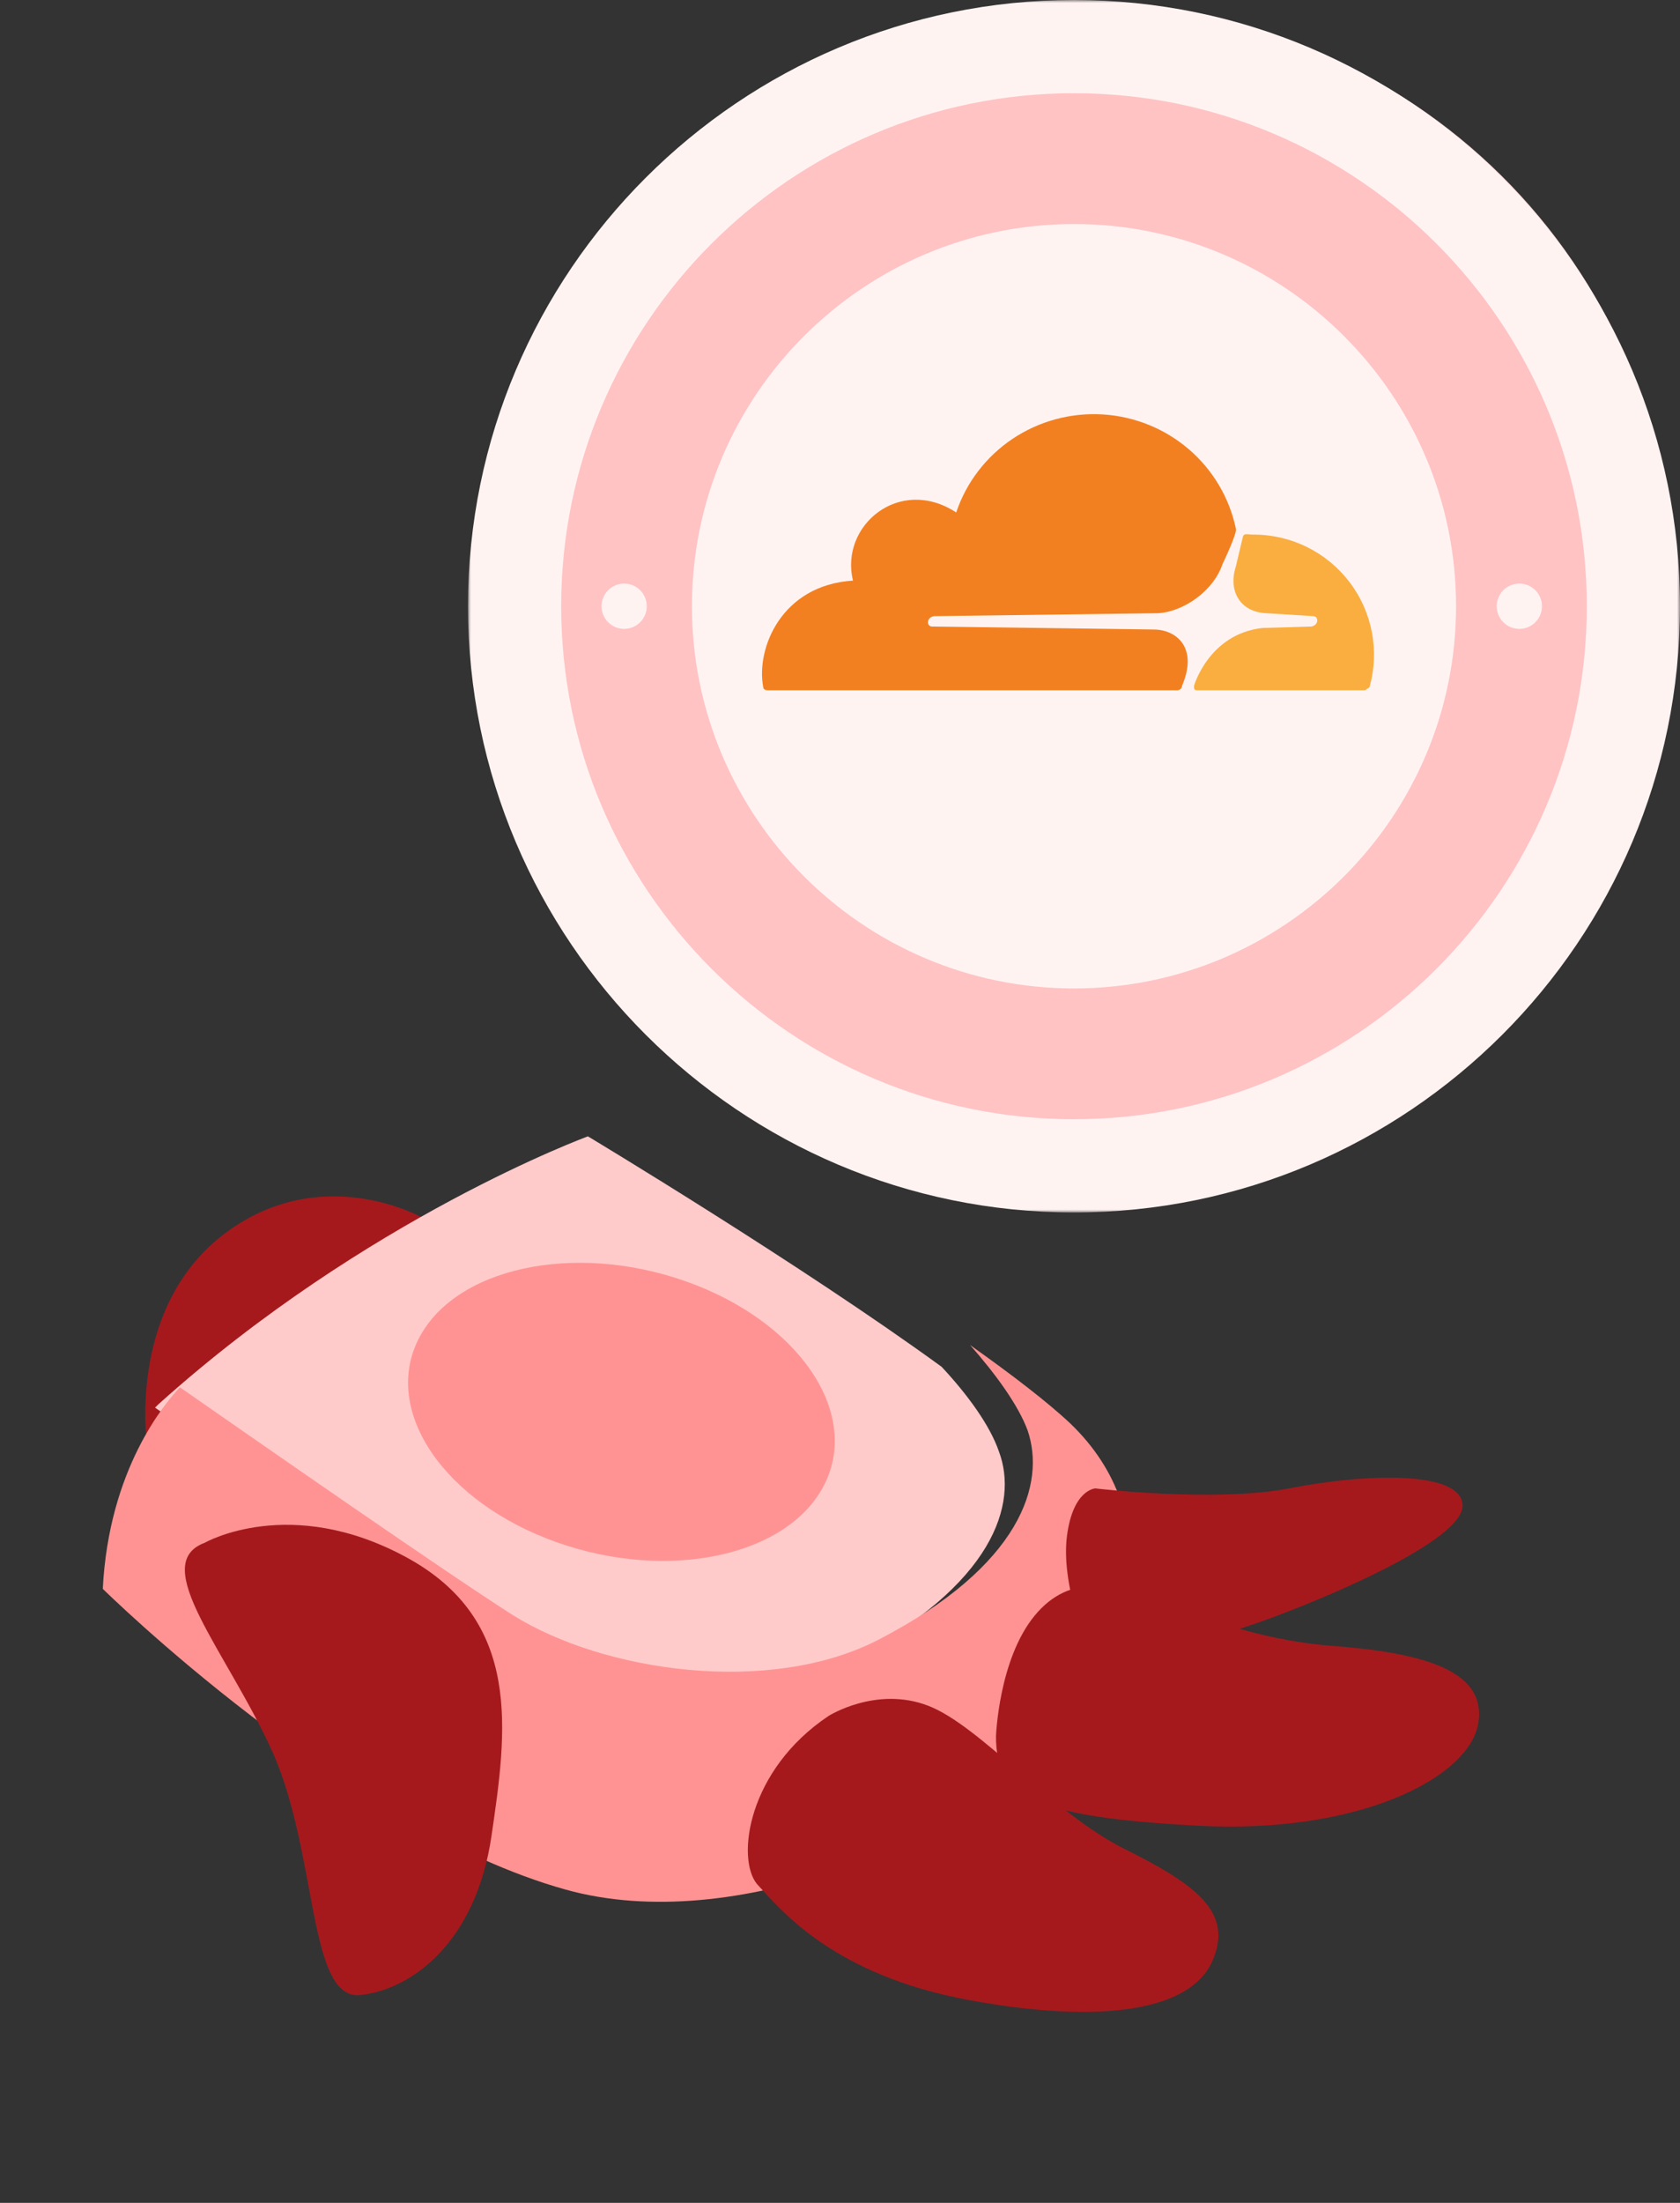 <svg width="280" height="367" viewBox="0 0 280 367" fill="none" xmlns="http://www.w3.org/2000/svg">
<rect x="0" y="0" width="280" height="367" fill="#333333" stroke="none"/>
<path d="M70.359 202.852C70.359 202.852 53.348 193.19 37.035 205.826C20.883 218.483 24.576 241.36 24.576 241.36L52.388 220.061L70.359 202.852Z" fill="#A5191C"/>
<path d="M141.788 276.455C165.649 264.047 169.746 250.494 166.489 241.825C164.973 237.405 161.21 232.292 156.943 227.717C133.416 210.595 97.986 189.319 97.986 189.319C97.986 189.319 61.044 202.853 26.573 233.806C26.573 233.806 26.349 233.978 25.843 234.516C39.376 243.909 69.415 265.092 81.151 272.241C96.255 281.636 123.71 285.787 141.788 276.455Z" fill="#FFCACA"/>
<path d="M178.423 237.191C174.702 233.67 168.669 229.04 161.678 224.083C165.907 228.885 169.684 234.033 171.263 238.289C174.309 247.191 170.194 260.837 146.461 273.156C128.308 282.553 100.683 278.569 85.517 269.109C73.959 261.737 43.569 240.582 29.981 231.125C27.445 233.834 18.143 244.783 17.131 264.705C17.131 264.705 57.557 304.58 94.26 314.805C122.505 322.718 160.107 306.119 174.933 290.619C189.646 274.903 194.492 252.642 178.423 237.191Z" fill="#FF9393"/>
<path d="M34.124 257.026C34.124 257.026 48.303 248.898 67.727 259.448C87.151 269.998 84.478 288.419 81.911 305.897C79.344 323.375 68.858 331.405 60.083 332.379C51.307 333.353 53.017 309.062 45.471 292.002C37.871 275.128 24.6 260.585 34.124 257.026Z" fill="#A5191C"/>
<path d="M182.569 247.973C182.569 247.973 202.609 250.369 215.084 247.926C227.559 245.484 243.703 244.938 243.76 250.833C243.817 256.728 220.448 266.487 210.457 270.064C200.466 273.641 185.394 277.168 183.08 276.055C180.935 274.965 176.813 263.671 177.828 255.885C178.843 248.098 182.569 247.973 182.569 247.973Z" fill="#A5191C"/>
<path d="M138.098 285.879C138.098 285.879 146.042 280.838 154.719 284.187C163.396 287.537 175.342 302.034 187.456 308.054C199.57 314.075 205.6 318.7 202.051 326.739C198.502 334.778 184.247 337.383 161.597 333.236C138.947 329.089 130.156 318.238 126.156 313.875C122.662 309.578 124.633 294.86 138.098 285.879Z" fill="#A5191C"/>
<path d="M166.002 289.217C166.002 289.217 166.456 276.457 172.436 269.176C178.416 261.895 185.936 264.12 192.543 266.432C199.094 268.944 209.234 273.165 221.708 274.178C236.461 275.282 247.911 278.021 246.373 287.124C244.836 296.227 226.382 305.597 199.667 304.168C173.123 302.761 165.889 299.54 166.002 289.217Z" fill="#A5191C"/>
<path d="M92.783 256.942C74.076 250.305 63.742 235.199 69.7 223.201C75.658 211.203 95.653 206.857 114.359 213.493C133.066 220.13 143.4 235.236 137.442 247.234C131.484 259.232 111.489 263.578 92.783 256.942Z" fill="#FF9393"/>
<path d="M181.355 193.978C235.149 193.978 278.758 150.778 278.758 97.489C278.758 44.2 235.149 1 181.355 1C127.562 1 83.953 44.2 83.953 97.489C83.953 150.778 127.562 193.978 181.355 193.978Z" fill="#FFDFE0"/>
<path d="M181.356 167.512C220.431 167.512 252.107 136.162 252.107 97.489C252.107 58.816 220.431 27.466 181.356 27.466C142.282 27.466 110.605 58.816 110.605 97.489C110.605 136.162 142.282 167.512 181.356 167.512Z" fill="#FF9393"/>
<path d="M162.185 20.298C163.773 20.298 165.061 19.064 165.061 17.541C165.061 16.018 163.773 14.784 162.185 14.784C160.596 14.784 159.309 16.018 159.309 17.541C159.309 19.064 160.596 20.298 162.185 20.298Z" fill="white"/>
<path d="M200.724 20.298C202.312 20.298 203.6 19.064 203.6 17.541C203.6 16.018 202.312 14.784 200.724 14.784C199.135 14.784 197.848 16.018 197.848 17.541C197.848 19.064 199.135 20.298 200.724 20.298Z" fill="white"/>
<path d="M162.185 178.356C163.773 178.356 165.061 177.122 165.061 175.599C165.061 174.077 163.773 172.842 162.185 172.842C160.596 172.842 159.309 174.077 159.309 175.599C159.309 177.122 160.596 178.356 162.185 178.356Z" fill="white"/>
<path d="M200.724 178.356C202.312 178.356 203.6 177.122 203.6 175.599C203.6 174.077 202.312 172.842 200.724 172.842C199.135 172.842 197.848 174.077 197.848 175.599C197.848 177.122 199.135 178.356 200.724 178.356Z" fill="white"/>
<path d="M99.103 120.646C100.691 120.646 101.979 119.412 101.979 117.89C101.979 116.367 100.691 115.133 99.103 115.133C97.514 115.133 96.227 116.367 96.227 117.89C96.227 119.412 97.514 120.646 99.103 120.646Z" fill="white"/>
<path d="M99.103 83.521C100.691 83.521 101.979 82.287 101.979 80.764C101.979 79.242 100.691 78.008 99.103 78.008C97.514 78.008 96.227 79.242 96.227 80.764C96.227 82.287 97.514 83.521 99.103 83.521Z" fill="white"/>
<path d="M263.997 120.646C265.586 120.646 266.873 119.412 266.873 117.89C266.873 116.367 265.586 115.133 263.997 115.133C262.409 115.133 261.121 116.367 261.121 117.89C261.121 119.412 262.409 120.646 263.997 120.646Z" fill="white"/>
<path d="M263.997 83.521C265.586 83.521 266.873 82.287 266.873 80.764C266.873 79.242 265.586 78.008 263.997 78.008C262.409 78.008 261.121 79.242 261.121 80.764C261.121 82.287 262.409 83.521 263.997 83.521Z" fill="white"/>
<path d="M181.355 1V193.978" stroke="white" stroke-miterlimit="10"/>
<path d="M278.95 97.489H83.762" stroke="white" stroke-miterlimit="10"/>
<path d="M181.358 157.404C214.714 157.404 241.755 130.579 241.755 97.489C241.755 64.399 214.714 37.574 181.358 37.574C148.002 37.574 120.961 64.399 120.961 97.489C120.961 130.579 148.002 157.404 181.358 157.404Z" fill="white"/>
<mask id="mask0_5_2" style="mask-type:luminance" maskUnits="userSpaceOnUse" x="78" y="0" width="202" height="202">
<path d="M280 0H78V202H280V0Z" fill="white"/>
</mask>
<g mask="url(#mask0_5_2)">
<path d="M179 202C123.308 202 78 156.692 78 101C78 45.308 123.308 0 179 0C234.692 0 280 45.308 280 101C280 156.692 234.692 202 179 202Z" fill="#FFF3F2"/>
<g opacity="0.5">
<path d="M179 186.468C131.872 186.468 93.531 148.128 93.531 101C93.531 53.872 131.872 15.531 179 15.531C226.127 15.531 264.468 53.872 264.468 101C264.468 148.128 226.127 186.468 179 186.468ZM179 37.324C143.889 37.324 115.324 65.889 115.324 101C115.324 136.111 143.889 164.676 179 164.676C214.111 164.676 242.675 136.111 242.675 101C242.675 65.889 214.11 37.324 179 37.324Z" fill="#FF9393"/>
</g>
<path d="M104.026 104.772C106.109 104.772 107.797 103.083 107.797 101C107.797 98.917 106.109 97.228 104.026 97.228C101.943 97.228 100.254 98.917 100.254 101C100.254 103.083 101.943 104.772 104.026 104.772Z" fill="#FFF3F2"/>
<path d="M253.221 104.772C255.304 104.772 256.993 103.083 256.993 101C256.993 98.917 255.304 97.228 253.221 97.228C251.138 97.228 249.449 98.917 249.449 101C249.449 103.083 251.138 104.772 253.221 104.772Z" fill="#FFF3F2"/>
<path d="M197.008 114.259C199.75 107.84 196.011 104.877 192.272 104.877L155.378 104.384C154.381 104.384 154.381 102.902 155.627 102.655L193.02 102.162C197.258 101.915 202.243 98.458 203.739 94.014C203.739 94.014 206.232 88.829 205.982 88.088C204.903 82.932 202.138 78.271 198.114 74.828C194.091 71.384 189.033 69.351 183.725 69.041C178.417 68.732 173.154 70.165 168.75 73.117C164.347 76.069 161.049 80.377 159.367 85.373C149.894 79.2 139.923 87.595 142.166 96.73C130.201 97.471 125.963 108.087 127.209 114.506C127.209 114.753 127.459 115 127.957 115H196.26C196.51 115 197.008 114.753 197.008 114.259Z" fill="#F38020"/>
<path d="M208.914 89.062C207.922 89.062 207.427 88.815 207.179 89.309L205.94 94.496C204.7 98.449 206.683 101.907 210.896 102.154L218.827 102.648C219.819 102.648 219.819 104.131 218.58 104.378L210.401 104.625C201.478 105.613 199 114.259 199 114.259C199 114.753 199 115 199.496 115H227.502L228.245 114.506C229.088 111.53 229.227 108.399 228.652 105.36C228.076 102.321 226.802 99.457 224.929 96.991C223.056 94.526 220.635 92.527 217.856 91.151C215.077 89.775 212.016 89.06 208.914 89.062Z" fill="#FAAE40"/>
</g>
</svg>
